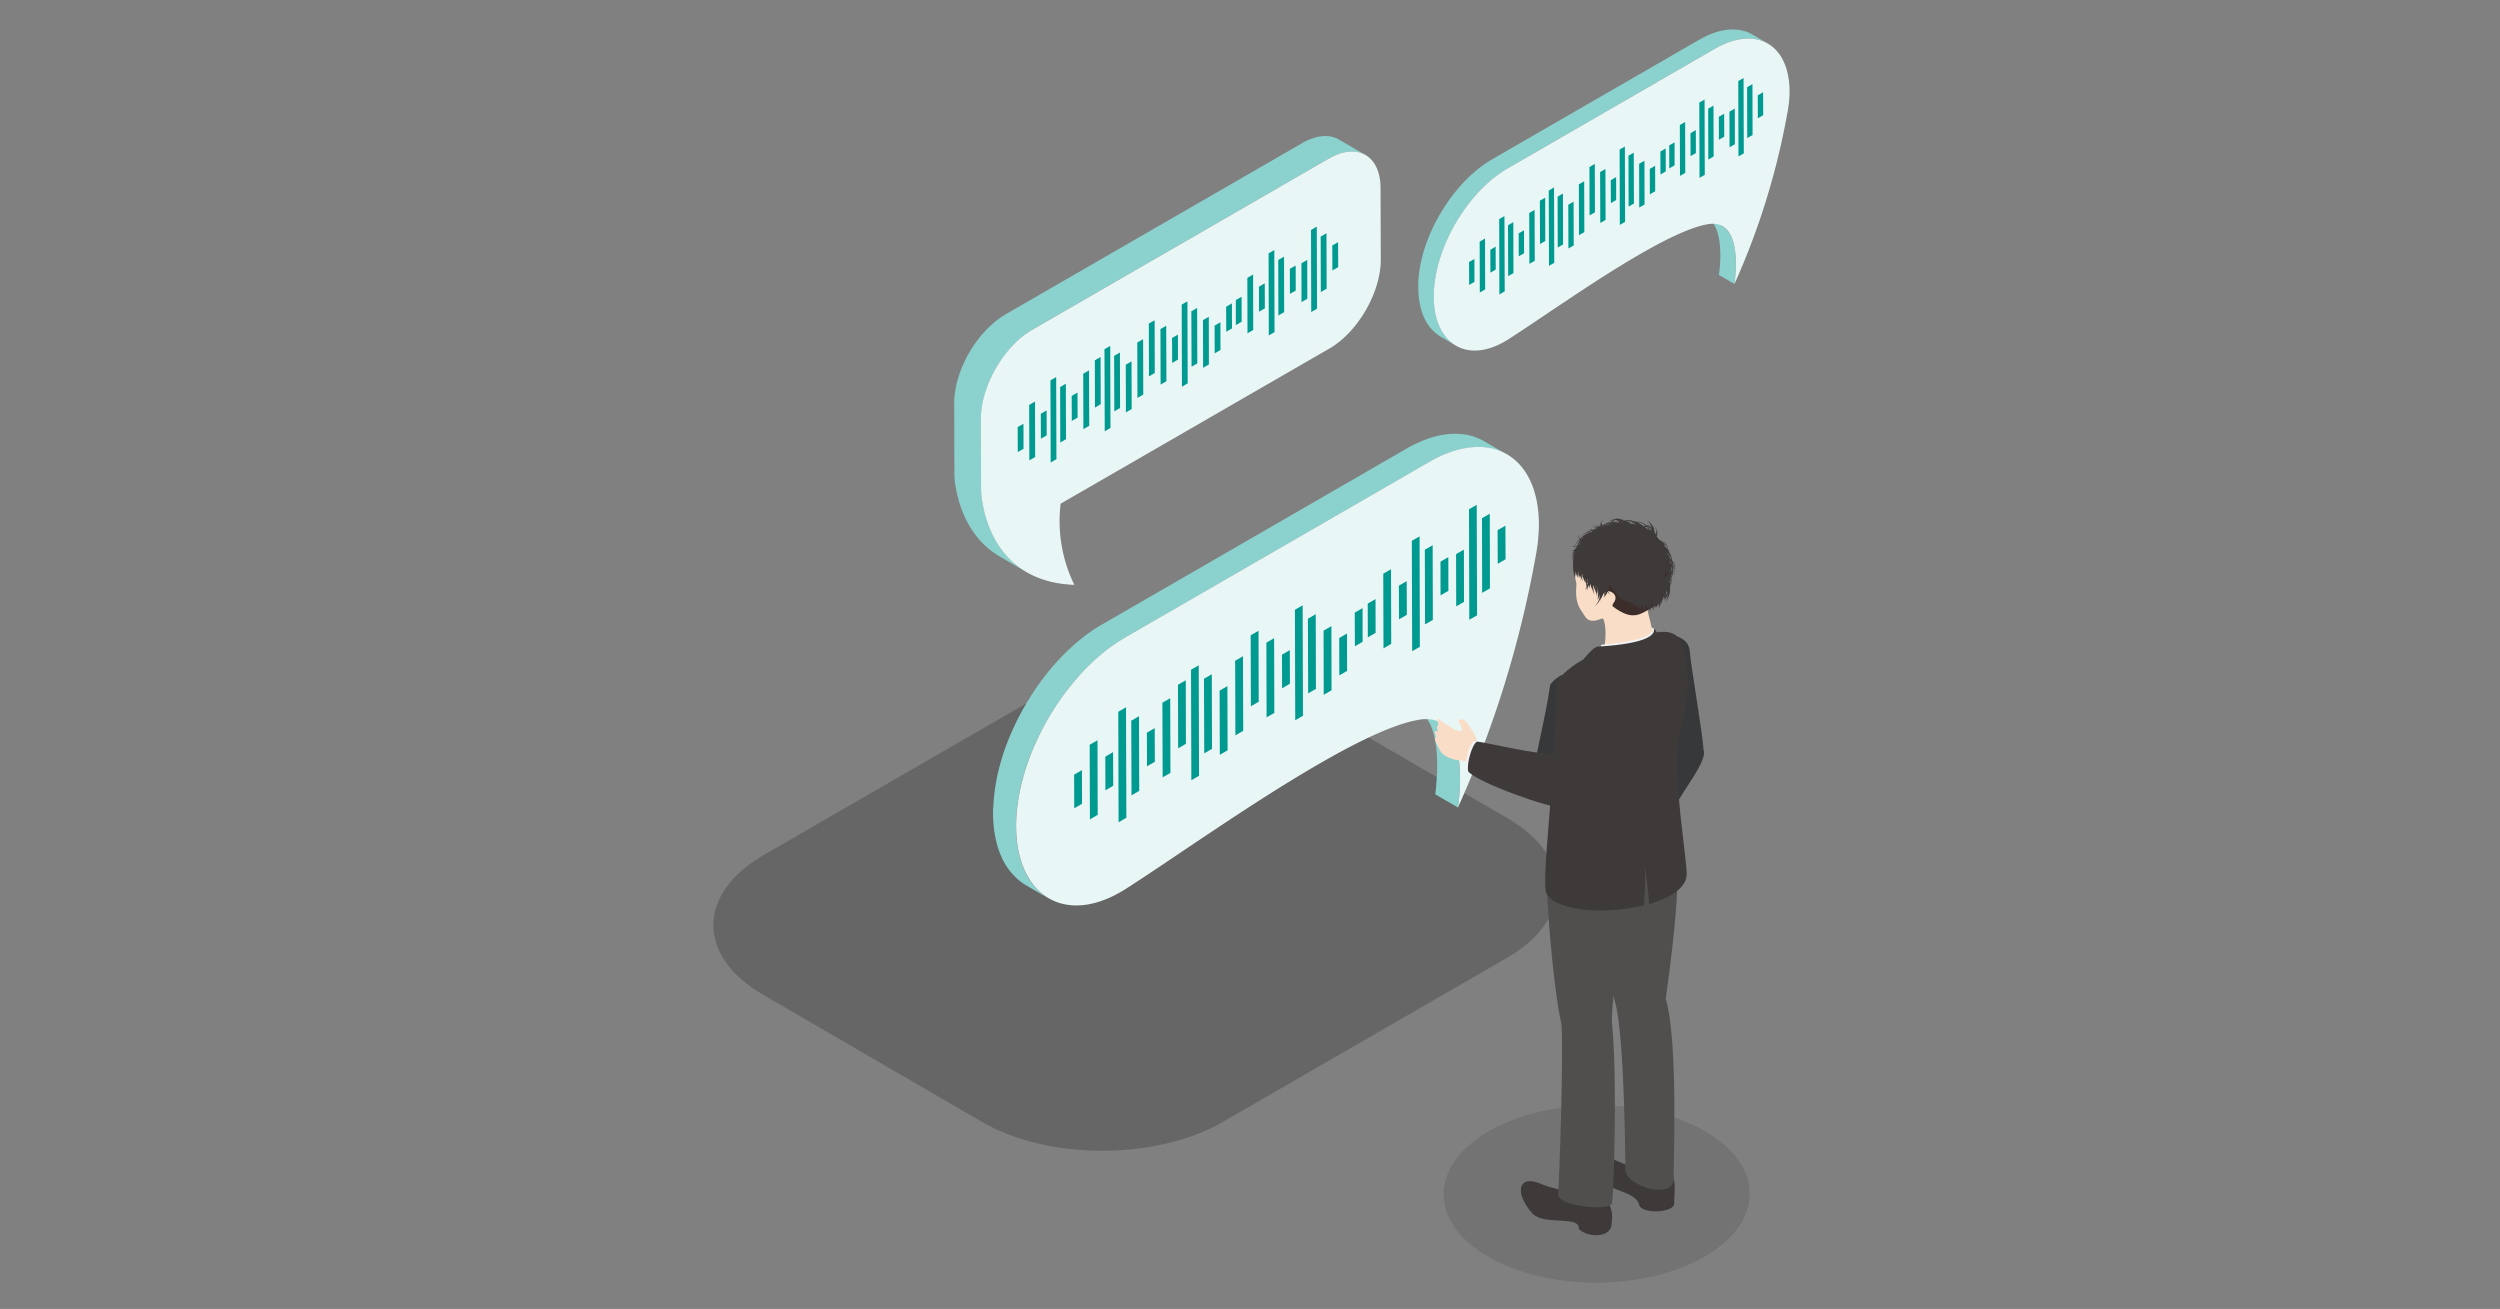 <svg xmlns="http://www.w3.org/2000/svg" width="764" height="400"><rect width="100%" height="100%" fill="#808080" stroke="none"/><defs><clipPath id="a"><path fill="#fff" stroke="#707070" d="M806 9h764v400H806z"/></clipPath></defs><g clip-path="url(#a)" transform="translate(-806 -9)"><path d="M1039.377 270.3c-20.39 11.77-20.53 30.87-.25 42.65l66.94 38.89c20.29 11.79 53.26 11.77 73.65 0l86.79-50.11c20.41-11.77 20.52-30.88.25-42.65l-66.94-38.9c-20.28-11.78-53.23-11.78-73.65 0Z" opacity=".2"/><path fill="#8bd1cd" d="M1215.557 55.93a13 13 0 0 1 2.61-.56 2 2 0 0 1 .2-.01 9.5 9.5 0 0 1 2.57.12.16.16 0 0 1 .08.03 8 8 0 0 1 2.31.87c-.04-.02-.06-.04-.1-.06l-3.34-1.93-4.74-2.76s-.06-.04-.08-.05a8 8 0 0 0-.79-.39c-.27-.1-.55-.2-.83-.29-.18-.05-.37-.09-.57-.13a.5.5 0 0 1-.12-.03.7.7 0 0 0-.19-.04 7 7 0 0 0-.96-.11 9 9 0 0 0-1.03-.01c-.12 0-.25.03-.37.04a1 1 0 0 0-.19.02c-.2.02-.4.03-.61.06a12 12 0 0 0-1.39.29c-.2.06-.42.15-.61.21s-.35.12-.53.19a7 7 0 0 0-.72.24 17 17 0 0 0-2.2 1.1l-90.64 52.32a27.5 27.5 0 0 0-2.95 2.05c-.33.25-.62.54-.92.81-.47.41-.95.77-1.39 1.22-.2.2-.4.43-.61.64-.16.18-.34.36-.5.54-.2.22-.41.42-.62.66-.43.5-.86 1.02-1.28 1.55-.14.18-.28.36-.41.56a3 3 0 0 1-.23.3c-.13.18-.27.37-.41.56-.31.44-.61.9-.9 1.36-.28.43-.55.87-.82 1.33a.4.4 0 0 0-.06.11 1 1 0 0 0-.06.1c-.22.36-.42.72-.63 1.1-.23.45-.45.91-.67 1.35-.19.4-.38.8-.55 1.21a1 1 0 0 0-.05.1.3.3 0 0 1-.03.06c-.2.47-.4.95-.57 1.42-.2.5-.38.99-.54 1.48-.08.26-.15.5-.22.75a3 3 0 0 0-.1.33c-.06.18-.12.35-.17.53-.17.6-.31 1.2-.44 1.81-.07.36-.13.73-.19 1.09-.03.19-.06.37-.09.55s-.07.36-.1.54a25 25 0 0 0-.2 3.09l.06 21.83s0 .2.03.54a17.7 17.7 0 0 0 .38 3.24c.91 5.49 3.88 15.65 13.47 21.22l8.16 4.75c-9.61-5.58-12.56-15.74-13.47-21.23a17 17 0 0 1-.38-3.23c-.03-.34-.03-.53-.03-.54l-.07-21.84a25 25 0 0 1 .3-3.6c.03-.21.06-.39.1-.59a33 33 0 0 1 .8-3.45c.02-.09.05-.19.08-.29a36.7 36.7 0 0 1 3.3-7.52c0-.02 0-.03.01-.04a36 36 0 0 1 2.22-3.39c.07-.1.14-.19.21-.29.73-.98 1.51-1.91 2.32-2.81.16-.17.32-.34.49-.51.65-.69 1.33-1.3 2.03-1.91.3-.25.58-.52.88-.76a24 24 0 0 1 2.96-2.07l90.63-52.32a17.3 17.3 0 0 1 2.9-1.34c.19-.06.37-.12.55-.19Z"/><path fill="#e8f6f5" d="M1212.097 57.47c8.7-5.02 15.78-1 15.8 9.01l.07 21.84c.03 10.01-7.01 22.18-15.71 27.2l-82.13 47.41a44.5 44.5 0 0 0 4.19 24.8c-21.58-.79-26.82-17.47-28.09-25.12a17 17 0 0 1-.38-3.23c-.03-.34-.03-.53-.03-.54l-.07-21.84c-.01-10.01 7-22.19 15.71-27.22l90.63-52.32Z"/><path fill="#8bd1cd" d="M1244.877 249.17c.04-.3.06-.65.09-.98.02-.21.05-.43.05-.66.03-.42.07-.84.08-1.31.02-.13.02-.27.03-.4l.06-1.46v-.52c.01-.48.02-.97.02-1.48 0-.13-.01-.24-.01-.37-.01-.57-.03-1.14-.06-1.72 0-.12 0-.23-.01-.33-.04-.56-.08-1.12-.13-1.68-.01-.14-.03-.3-.04-.43a29 29 0 0 0-.66-3.89c-.04-.13-.06-.26-.1-.39-.15-.53-.3-1.06-.47-1.56l-.09-.27c-.21-.58-.45-1.13-.7-1.66a3.5 3.5 0 0 0-.24-.42 9 9 0 0 0-.63-1.04 11 11 0 0 0-.82-1.04c-.16-.17-.29-.36-.46-.52a7.5 7.5 0 0 0-1.57-1.21l6.99 4.06a7.8 7.8 0 0 1 1.58 1.21c.16.15.27.32.42.48a9 9 0 0 1 .86 1.08 1.6 1.6 0 0 0 .16.2c.15.24.26.5.4.73.1.2.2.38.31.58.02.04.04.07.06.11.21.43.4.88.57 1.33a.4.4 0 0 0 .04.1c.06.16.11.34.16.49.08.25.17.51.24.76.06.18.09.38.15.58.04.17.09.34.15.52a1.4 1.4 0 0 0 .07.28c.1.49.2.97.28 1.46v.02c.03.21.06.4.08.61.06.3.09.59.14.9a2 2 0 0 0 .04.33c.03.32.07.64.1.96 0 .11.02.22.02.34a5 5 0 0 1 .04.57c.02.34.04.67.07 1v.21c0 .28 0 .58.02.86.01.3.03.6.03.9v.14c0 .33 0 .63-.01.95 0 .3 0 .6-.01.89v.18c0 .24-.02.45-.02.69-.04.41-.04.81-.07 1.19v.23c-.01.14-.03.24-.04.37-.03.6-.09 1.13-.12 1.63 0 .03-.01.08-.01.12a.15.15 0 0 1-.01.07c-.07.71-.13 1.32-.19 1.79a3 3 0 0 0-.04.37.8.8 0 0 0-.03.25c-.03.2-.06.34-.06.42l-6.99-4.06c.03-.18.11-.79.22-1.66.03-.27.06-.54.09-.87ZM1109.547 255.97c.02-.54.05-1.08.08-1.63.01-.24.04-.51.06-.76a2 2 0 0 1 .01-.25c.02-.2.03-.41.05-.61.06-.54.13-1.09.19-1.64s.14-1.12.24-1.68v-.1c.1-.52.19-1.06.28-1.59.11-.58.23-1.18.35-1.75.05-.21.1-.43.14-.64.03-.11.06-.2.08-.31.05-.26.12-.54.19-.8.13-.6.3-1.18.46-1.77.12-.43.25-.87.37-1.29.03-.08.05-.16.08-.25.02-.07.04-.15.06-.23.18-.57.36-1.15.55-1.73.19-.55.38-1.13.59-1.7a2 2 0 0 0 .09-.24c.06-.13.12-.28.17-.42.12-.32.24-.64.36-.97.22-.54.43-1.08.67-1.62.15-.4.32-.78.49-1.16a2 2 0 0 1 .08-.19c.04-.08.07-.17.12-.26.23-.54.48-1.07.73-1.61.27-.6.55-1.17.84-1.76.05-.1.11-.19.16-.28s.08-.17.13-.27c.25-.49.5-.96.75-1.44.29-.55.6-1.07.89-1.6.2-.36.41-.72.61-1.06a1.4 1.4 0 0 1 .15-.27c.24-.41.51-.81.77-1.22.49-.81.98-1.62 1.5-2.39a3 3 0 0 1 .22-.34c.67-1.02 1.39-2.02 2.1-3.02.49-.64.98-1.3 1.49-1.93.43-.55.86-1.07 1.28-1.61.43-.5.87-1 1.29-1.5.44-.49.86-.97 1.31-1.43.07-.09.14-.15.21-.23s.18-.17.25-.25c.3-.33.61-.65.9-.96.46-.47.94-.93 1.42-1.39a6 6 0 0 1 .43-.4c.11-.1.22-.21.33-.32.23-.2.46-.43.71-.65.49-.43.98-.87 1.48-1.3.22-.18.44-.36.69-.54.1-.09.2-.18.31-.27.16-.13.33-.26.5-.4.47-.39.96-.76 1.46-1.12.38-.27.76-.54 1.15-.81a.3.3 0 0 1 .09-.07c.07-.06.15-.1.22-.15.47-.33.94-.64 1.42-.94s.94-.58 1.42-.86c.12-.07.22-.13.33-.19l92.92-53.66c.36-.2.71-.39 1.06-.6.46-.24.92-.48 1.37-.7.29-.14.59-.27.87-.41a2 2 0 0 0 .23-.11 2 2 0 0 0 .25-.12c.45-.2.89-.39 1.33-.56s.91-.35 1.35-.51c.08-.03.17-.06.25-.09a.5.5 0 0 0 .14-.06c.31-.1.63-.21.94-.3.46-.15.93-.27 1.38-.39l.66-.15c.1-.02.18-.03.28-.05.15-.03.29-.07.43-.09.49-.1.98-.18 1.46-.24a9 9 0 0 1 .89-.09 3 3 0 0 1 .28-.03 3 3 0 0 0 .31-.03c.55-.04 1.06-.06 1.58-.06.24 0 .45.02.67.03a5 5 0 0 1 .53.03 5 5 0 0 1 .53.03 17 17 0 0 1 1.92.27l.04.01c.11.03.2.07.31.09.68.16 1.34.33 1.98.55.05.02.1.05.15.07a17 17 0 0 1 2.55 1.18l6.98 4.07a15.4 15.4 0 0 0-2.57-1.19 16 16 0 0 0-2.03-.59c-.14-.03-.27-.09-.4-.11a17 17 0 0 0-2.52-.31c-.15 0-.33-.02-.49-.03a25 25 0 0 0-2.56.04c-.09.02-.19.03-.3.05a23 23 0 0 0-2.77.42 2 2 0 0 1-.28.06c-.97.23-1.94.49-2.95.83a37.078 37.078 0 0 0-3.38 1.35 2 2 0 0 0-.17.06c-1.1.52-2.22 1.09-3.34 1.75l-92.92 53.64q-1.68.975-3.33 2.13c-.08.04-.16.1-.24.15-1.02.72-2.03 1.48-3.02 2.29a2.3 2.3 0 0 0-.3.24c-.97.8-1.92 1.63-2.87 2.51-.1.09-.21.2-.32.29-.96.9-1.89 1.85-2.82 2.82-.05.06-.1.12-.15.17-.97 1.02-1.9 2.08-2.82 3.18a.1.1 0 0 0-.02.03c-.04.04-.08.09-.12.13a80 80 0 0 0-4.99 6.77c-.46.68-.88 1.39-1.31 2.09-.39.64-.8 1.25-1.16 1.89-.16.26-.29.51-.43.77-.61 1.08-1.21 2.17-1.78 3.28-.03.07-.07.13-.11.21a74 74 0 0 0-1.85 3.94 1 1 0 0 1-.06.13c-.55 1.26-1.06 2.53-1.54 3.82-.04.13-.1.25-.14.38-.48 1.3-.92 2.6-1.31 3.9-.03.11-.06.21-.09.33-.39 1.26-.73 2.53-1.02 3.78-.03.12-.05.24-.08.36-.31 1.28-.55 2.59-.76 3.86a1 1 0 0 1-.03.17c-.2 1.3-.36 2.58-.47 3.86-.01.14-.03.28-.03.42-.1 1.29-.15 2.55-.15 3.81s.06 2.49.16 3.67c.02.14.04.27.05.39.11 1.09.27 2.15.46 3.16.01.13.06.27.08.4.2.98.45 1.93.73 2.85.06.18.12.35.18.54.27.81.58 1.6.91 2.34.06.12.09.26.16.38a21 21 0 0 0 1.37 2.52 19.3 19.3 0 0 0 2.35 2.91c.22.23.44.44.67.66a16.5 16.5 0 0 0 2.85 2.16l-7-4.06a16.3 16.3 0 0 1-2.85-2.18c-.22-.2-.43-.41-.65-.63a18.7 18.7 0 0 1-2.37-2.94 23 23 0 0 1-1.31-2.35c-.03-.06-.05-.11-.07-.16-.04-.11-.1-.23-.15-.35-.21-.49-.44-.98-.63-1.5-.11-.3-.19-.59-.3-.88-.06-.18-.11-.35-.17-.51s-.1-.3-.14-.46c-.18-.57-.31-1.16-.46-1.77-.04-.18-.07-.39-.11-.58-.04-.16-.06-.31-.09-.46-.04-.21-.1-.4-.13-.61-.09-.54-.18-1.09-.25-1.66-.04-.3-.05-.6-.09-.9-.01-.1-.03-.21-.03-.31a3 3 0 0 1-.04-.4c-.05-.52-.07-1.06-.1-1.6-.03-.52-.04-1.06-.04-1.62v-.1c0-.49 0-1 .01-1.5Z"/><path fill="#e8f6f5" d="M1149.837 203.83c-18.47 10.66-33.37 36.49-33.31 57.72.05 20.56 14.21 30.28 31.91 20.06.54-.3 1.08-.64 1.63-.98 14.26-9.12 38.18-26.16 59.11-38.23 11.84-6.85 22.75-12.11 30.37-13.43 16.45-2.88 12.23 25.31 12.01 26.79a328 328 0 0 0 23.77-76.9c.19-.99.34-1.92.47-2.89.12-.86.18-1.33.18-1.36.16-1.77.31-3.57.31-5.32-.06-21.22-15.08-29.78-33.52-19.12l-92.92 53.64Z"/><path fill="#8bd1cd" d="M1331.527 91.27c.01-.2.04-.43.06-.68l.03-.43c.02-.28.04-.57.07-.89v-.28c.02-.33.03-.65.04-.99v-1.61c0-.39-.03-.78-.04-1.17 0-.08-.01-.16-.01-.23l-.09-1.14c-.01-.09-.02-.2-.04-.3a21 21 0 0 0-.45-2.64 2 2 0 0 0-.07-.27c-.09-.36-.2-.72-.31-1.06l-.06-.18c-.15-.39-.31-.76-.49-1.13a3 3 0 0 1-.16-.29 6 6 0 0 0-.43-.7 6 6 0 0 0-.56-.7c-.11-.12-.2-.24-.31-.34a4.6 4.6 0 0 0-1.07-.84l4.76 2.76a5.2 5.2 0 0 1 1.07.84c.1.1.18.21.28.33a7 7 0 0 1 .6.73.5.5 0 0 0 .11.13c.1.17.18.34.28.51.07.13.14.25.21.38a.3.3 0 0 0 .04.08c.14.29.27.6.39.91a.06.06 0 0 0 .03.06c.04.12.07.23.1.34a3 3 0 0 1 .17.51c.04.12.07.26.1.38a2 2 0 0 0 .1.36 1.4 1.4 0 0 0 .03.2c.09.32.15.66.21.99.03.15.04.29.06.43a6 6 0 0 1 .09.62 2 2 0 0 0 .02.22c.03.22.04.43.07.66 0 .07.02.16.02.24.02.12.02.25.03.38.01.23.02.46.04.69v.14c0 .2 0 .4.01.58 0 .21.02.41.02.61v.1c0 .21 0 .42-.01.64v.72c0 .16-.01.3-.02.47-.03.28-.03.55-.04.81v.15l-.03.25c-.02.4-.06.78-.09 1.12v.08s0 .03-.01.04c-.05.49-.09.9-.13 1.22a2 2 0 0 1-.03.24c-.01.06-.02.13-.03.18-.02.13-.03.23-.04.28l-4.76-2.76c.02-.12.09-.54.15-1.13.02-.18.04-.36.07-.59ZM1239.397 95.9c.01-.37.03-.74.06-1.1 0-.17.03-.35.03-.52 0-.06.01-.12.01-.17.01-.13.02-.27.04-.42.04-.36.08-.74.12-1.12s.11-.76.16-1.14v-.06c.06-.36.13-.72.19-1.08.08-.39.16-.8.23-1.19a2 2 0 0 0 .1-.43c.02-.07.03-.13.05-.21.04-.18.08-.37.13-.54.1-.4.2-.81.31-1.21.09-.3.17-.59.26-.89a.8.8 0 0 1 .05-.16 1 1 0 0 0 .03-.15l.39-1.17c.13-.39.26-.79.4-1.17a1 1 0 0 1 .06-.16 2 2 0 0 0 .11-.3c.08-.22.16-.43.25-.65.15-.36.29-.73.44-1.1.11-.27.22-.52.33-.8.02-.04.04-.09.06-.13a.6.6 0 0 1 .08-.16c.16-.37.33-.75.5-1.1q.27-.6.57-1.2a2 2 0 0 1 .11-.19c.03-.07.06-.12.09-.18.17-.33.33-.66.51-.98.2-.36.41-.72.61-1.09.14-.24.27-.48.42-.72a1 1 0 0 1 .1-.19c.16-.28.34-.55.52-.83.33-.55.66-1.1 1.02-1.63a1.4 1.4 0 0 1 .15-.22c.45-.7.94-1.39 1.43-2.05.33-.45.67-.9 1.01-1.33.29-.36.58-.73.88-1.09.28-.35.58-.69.88-1.02s.58-.66.89-.98l.13-.16a1.5 1.5 0 0 0 .17-.18c.21-.22.41-.45.62-.64.31-.33.63-.64.96-.96.1-.09.19-.18.3-.27.08-.07.15-.15.23-.22.16-.15.31-.3.47-.43.34-.3.67-.6 1.01-.9.15-.12.3-.24.47-.37.07-.06.14-.12.22-.18.1-.1.22-.19.33-.28.33-.25.66-.52 1-.77.26-.19.52-.36.79-.54 0-.02.04-.03.06-.05a.8.8 0 0 0 .14-.11c.32-.21.64-.43.97-.63s.64-.4.95-.58a2 2 0 0 0 .23-.14l63.29-36.54c.25-.13.49-.28.72-.41.32-.15.63-.32.93-.47.19-.1.4-.18.59-.28.05-.03.11-.05.16-.08s.12-.06.17-.09c.3-.13.6-.25.91-.36a9 9 0 0 1 .91-.35.6.6 0 0 1 .18-.06c.03-.01.06-.03.09-.04.22-.07.43-.15.65-.2.32-.11.63-.19.94-.27.15-.03.3-.07.45-.1.06 0 .12-.03.19-.03a1.5 1.5 0 0 1 .29-.07c.34-.07.68-.12 1-.16.21-.04.41-.04.61-.07.07 0 .13-.02.19-.02a1 1 0 0 0 .2-.02c.37-.03.72-.04 1.09-.04.15 0 .3.03.44.03.12 0 .25.01.37.02s.26 0 .36.01a12 12 0 0 1 1.31.19h.03c.07.01.14.05.22.06.46.11.91.22 1.35.37.04.01.06.04.11.04a9.7 9.7 0 0 1 1.72.81l4.76 2.76a11.5 11.5 0 0 0-1.74-.81 13 13 0 0 0-1.38-.39c-.11-.03-.19-.07-.28-.09a12 12 0 0 0-1.71-.21c-.11 0-.22-.02-.32-.02a17 17 0 0 0-1.75.04c-.07 0-.13.01-.21.01a16 16 0 0 0-1.88.3 1.3 1.3 0 0 0-.19.04 18 18 0 0 0-2 .56 1 1 0 0 0-.14.04c-.71.24-1.44.54-2.18.87a.2.2 0 0 0-.11.05c-.75.35-1.51.75-2.28 1.19l-63.24 36.51c-.77.45-1.52.93-2.28 1.46a.8.8 0 0 0-.15.1 33 33 0 0 0-2.06 1.56c-.07.06-.13.1-.2.16-.66.54-1.31 1.1-1.95 1.7-.07.07-.15.13-.22.19-.65.62-1.3 1.25-1.92 1.92a1 1 0 0 0-.1.12c-.66.69-1.29 1.42-1.92 2.16 0 0 0 .02-.01.02a.4.4 0 0 1-.08.09 54 54 0 0 0-3.4 4.61c-.31.47-.6.95-.89 1.42-.26.43-.54.85-.8 1.28-.1.18-.19.36-.28.53-.43.74-.83 1.48-1.22 2.24-.02.04-.05.09-.07.14-.45.88-.87 1.78-1.26 2.68a.2.2 0 0 1-.04.1c-.38.86-.72 1.74-1.05 2.6-.03.08-.06.18-.09.26-.33.88-.63 1.77-.89 2.66-.02.07-.05.16-.07.22-.26.87-.49 1.73-.69 2.57-.01.09-.04.17-.05.25-.21.87-.39 1.76-.52 2.63 0 .03-.01.08-.01.11a30 30 0 0 0-.32 2.63c-.01.1-.03.2-.03.29-.06.87-.09 1.74-.09 2.59s.03 1.7.11 2.5a3 3 0 0 0 .04.27 21 21 0 0 0 .31 2.15c.01.09.03.18.04.27.14.66.32 1.31.51 1.93.04.13.07.25.12.38.19.55.4 1.08.63 1.6a1 1 0 0 0 .11.25 16 16 0 0 0 .93 1.73 13 13 0 0 0 1.6 1.97c.15.16.3.3.46.45a11 11 0 0 0 1.93 1.46l-4.76-2.76a11.5 11.5 0 0 1-1.94-1.48c-.15-.14-.29-.28-.43-.43a11.4 11.4 0 0 1-1.61-2 12 12 0 0 1-.9-1.6.25.25 0 0 0-.04-.11c-.03-.08-.07-.16-.1-.24-.14-.33-.3-.67-.43-1.02-.07-.2-.13-.41-.21-.61a4 4 0 0 0-.11-.35c-.04-.1-.06-.21-.09-.31-.12-.4-.22-.79-.31-1.2-.03-.13-.05-.27-.08-.4a3 3 0 0 1-.06-.33 3 3 0 0 1-.09-.41c-.07-.37-.12-.73-.18-1.12-.03-.2-.03-.42-.05-.62l-.03-.22c0-.09-.02-.18-.02-.27-.04-.35-.06-.72-.07-1.09s-.02-.72-.02-1.1v-1.1Z"/><path fill="#e8f6f5" d="M1266.827 60.4c-12.58 7.26-22.72 24.84-22.67 39.29.03 13.99 9.67 20.61 21.72 13.66.36-.21.73-.44 1.1-.67 9.71-6.21 25.99-17.8 40.23-26.02 8.07-4.66 15.49-8.24 20.68-9.14 11.2-1.95 8.33 17.23 8.17 18.24a222.5 222.5 0 0 0 16.18-52.35c.14-.66.23-1.31.31-1.96.09-.58.13-.91.13-.92a34 34 0 0 0 .21-3.62c-.04-14.44-10.26-20.26-22.82-13.01l-63.24 36.51Z"/><path fill="#009a90" d="m1263.067 84.38.02 7-1.62.95-.02-7.01ZM1256.577 88.13l.02 7.01-1.62.93-.03-7.01ZM1271.737 79.37l.02 7.01-1.63.95-.02-7.01ZM1268.467 76.9l.04 15.55-1.61.93-.04-15.55ZM1259.817 81.9l.05 15.55-1.64.94-.04-15.55ZM1265.757 75.03l.08 23.02-1.63.94-.05-23.03ZM1324.237 48.75l.03 7.02-1.63.94-.02-7.01ZM1317.747 52.51l.01 7.01-1.62.94-.02-7.02ZM1332.907 43.75l.02 7.02-1.63.93-.02-7.01ZM1329.637 41.28l.05 15.55-1.63.93-.04-15.55ZM1320.977 46.28l.04 15.55-1.61.92-.05-15.55ZM1326.917 39.42l.06 23.01-1.6.92-.07-23ZM1336.157 42.19l.02 10.89-1.63.93-.03-10.89ZM1344.807 37.19l.03 7.01-1.64.94-.02-7.01ZM1341.547 34.71l.04 15.55-1.63.93-.04-15.54ZM1338.827 32.84l.08 23.03-1.63.93-.06-23.02ZM1278.207 69.41l.03 13.23-1.61.94-.04-13.24ZM1286.887 70.63l.04 13.37-1.62.94-.04-13.37ZM1283.627 68.15l.05 15.55-1.63.94-.04-15.55ZM1293.367 59.1l.04 14.79-1.64.93-.03-14.79ZM1290.127 64.4l.05 15.54-1.63.94-.05-15.54ZM1274.967 73.15l.05 15.55-1.63.93-.05-15.54ZM1280.907 66.29l.07 23.02-1.6.92-.08-23.01ZM1299.887 63.13l.02 7-1.63.94-.03-7ZM1308.547 58.13l.03 13.36-1.63.94-.03-13.37ZM1305.277 55.65l.05 15.55-1.62.94-.05-15.56ZM1315.037 54.38l.02 7.01-1.62.93-.02-7.01ZM1311.807 59.67l.02 7.78-1.63.94-.02-7.78ZM1296.617 60.65l.05 15.56-1.62.93-.05-15.56ZM1302.557 53.79l.07 23.01-1.61.93-.06-23.02ZM1125.847 134.42l.02 7.63-1.77 1.03-.02-7.64ZM1118.767 138.51l.02 7.64-1.76 1.01-.03-7.64ZM1135.287 128.97l.03 7.64-1.78 1.02-.03-7.64ZM1131.717 126.26l.06 16.95-1.76 1.03-.04-16.95ZM1122.297 131.72l.05 16.94-1.78 1.02-.05-16.94ZM1128.767 124.23l.08 25.09-1.76 1.02-.07-25.09ZM1192.507 95.59l.03 7.65-1.77 1.02-.03-7.64ZM1185.427 99.68l.02 7.65-1.77 1.03-.01-7.66ZM1201.957 90.14l.02 7.66-1.78 1.01-.02-7.65ZM1198.397 87.44l.04 16.95-1.76 1.02-.05-16.95ZM1188.947 92.89l.04 16.95-1.75 1.02-.05-16.95ZM1195.427 85.42l.07 25.08-1.75 1.01-.07-25.08ZM1205.497 88.44l.02 11.86-1.77 1.02-.03-11.86ZM1214.917 83l.04 7.63-1.78 1.02-.03-7.64ZM1211.377 80.29l.04 16.94-1.77 1.02-.05-16.94ZM1208.407 78.25l.08 25.09-1.77 1.02-.07-25.08ZM1142.337 118.1l.04 14.42-1.76 1.03-.04-14.43ZM1151.797 119.43l.04 14.58-1.76 1.02-.04-14.58ZM1148.247 116.73l.05 16.95-1.76 1.02-.06-16.94ZM1158.857 106.87l.04 16.12-1.77 1.02-.05-16.13ZM1155.337 112.64l.04 16.94-1.77 1.03-.05-16.94ZM1138.807 122.18l.06 16.95-1.78 1.02-.05-16.95ZM1145.287 114.7l.07 25.09-1.75 1.01-.08-25.09ZM1165.967 111.26l.02 7.63-1.77 1.03-.04-7.64ZM1175.407 105.81l.03 14.56-1.77 1.03-.03-14.57ZM1171.847 103.11l.05 16.95-1.76 1.01-.06-16.94ZM1182.477 101.72l.02 7.64-1.75 1.02-.04-7.64ZM1178.957 107.49l.02 8.47-1.77 1.03-.02-8.48ZM1162.397 108.55l.06 16.96-1.77 1.01-.05-16.95ZM1168.877 101.09l.08 25.07-1.76 1.02-.07-25.09ZM1146.157 238.85l.04 10.28-2.39 1.38-.02-10.27ZM1136.637 244.35l.03 10.29-2.38 1.37-.03-10.28ZM1158.877 231.52l.04 10.28-2.39 1.37-.04-10.27ZM1154.077 227.88l.07 22.8-2.36 1.39-.07-22.82ZM1141.397 235.22l.06 22.8-2.38 1.38-.07-22.8ZM1150.107 225.14l.11 33.76-2.38 1.39-.09-33.78ZM1235.887 186.6l.04 10.3-2.39 1.36-.04-10.28ZM1226.357 192.09l.03 10.3-2.38 1.39-.03-10.31ZM1248.607 179.26l.02 10.3-2.4 1.37-.01-10.3ZM1243.817 175.63l.06 22.82-2.38 1.36-.07-22.82ZM1231.097 182.97l.06 22.8-2.36 1.37-.07-22.82ZM1239.827 172.91l.08 33.75-2.35 1.35-.1-33.74ZM1253.367 176.97l.03 15.97-2.38 1.36-.04-15.96ZM1266.057 169.64l.04 10.27-2.39 1.38-.04-10.28ZM1261.277 166l.05 22.8-2.38 1.38-.05-22.81ZM1257.287 163.27l.11 33.76-2.38 1.37-.09-33.77ZM1168.377 216.89l.04 19.41-2.37 1.38-.06-19.42ZM1181.097 218.68l.06 19.62-2.38 1.37-.06-19.62ZM1176.327 215.04l.06 22.81-2.37 1.38-.08-22.8ZM1190.607 201.77l.05 21.69-2.39 1.38-.06-21.7ZM1185.857 209.54l.07 22.8-2.39 1.38-.07-22.79ZM1163.617 222.38l.07 22.82-2.38 1.36-.08-22.81ZM1172.327 212.32l.1 33.76-2.35 1.36-.1-33.77ZM1200.167 207.69l.03 10.26-2.39 1.39-.03-10.28ZM1212.877 200.34l.04 19.61-2.39 1.38-.04-19.61ZM1208.087 196.71l.06 22.82-2.37 1.36-.08-22.8ZM1222.397 194.84l.02 10.29-2.36 1.37-.05-10.29ZM1217.647 202.6l.03 11.42-2.38 1.37-.03-11.41ZM1195.367 204.04l.07 22.82-2.37 1.37-.06-22.83ZM1204.087 193.99l.1 33.74-2.36 1.37-.1-33.76Z"/><path d="M1260.977 354.71c-18.32 10.58-18.44 27.75-.21 38.33 18.2 10.58 47.81 10.58 66.14 0s18.42-27.75.22-38.3c-18.23-10.61-47.84-10.61-66.15-.03" opacity=".1"/><path fill="#f9ddc7" d="M1246.027 238.36c2.45 3.44 6.62 2.83 10.06 3.51 1.27.71 3.23-3.13 1.11-5.04a7.2 7.2 0 0 0-.05-2.31 22 22 0 0 0-2.05-3.46 6.2 6.2 0 0 0-1.27-1.67c-1.06-1.13-2.66-.38-1.93.57a5.2 5.2 0 0 1 .92 1.72l-.12.78a9.3 9.3 0 0 1-2.28-.54c-1.25-.87-2.31-1.32-3.98-2.64-1.74-1.25-1.18-.64-.89.85.16.87-.92.42-.07 2.38-1.63-.61-.82 1.13-.54 1.67-1.25.21.54 2.9 1.11 4.15v.05Z"/><path fill="#f2f2f2" d="M1255.777 244.64a1.71 1.71 0 0 1-1.55-.66c-.82-.85.49-7.3 2.12-8.45.52.05 2.43.52 2.43.52l-2.99 8.6Z"/><path fill="#37383a" d="M1279.747 218.2c4.64-5.82 10.72-4.19 11.75 6.97 1.01 11.16-5.91 24.54-6.45 28.03-2.97 6.45-11.59-.89-10.5-7.98 1.11-7.09 3.96-17.97 5.2-27.04z"/><path fill="#3e3a3a" d="M1287.257 248.84s-2.45 6.08-4.99 6.64-24.92-7.35-27.6-10.76c-.47-2.52 1.2-8.29 2.73-9.09 2.57.19 17.95 4.05 23.41 3.67 5.49-.38 6.45 9.54 6.45 9.54M1305.847 365.44c3.56-2.47 7.21 3.56 10.79 2.85 1.86 1.01.94 5.75.99 8.55.05 2.83-10.53 3.41-10.76.07-1.93-4.9-11.52-2.99-12.22-10.76.12-7.4 5.61-.82 11.21-.68v-.02Z"/><path fill="#514e4e" d="M1317.457 265.46c-6.9 7.94-15.57 8.81-24.42 8.34-.85 17.33 3.84 31.16 6.64 41.87 2.83 10.72 3.01 49.15 3.06 51.08.59 4.9 14.72 8.97 14.74 2.5-.09-4.05 1.44-42.06-2.43-55.06 1.41-9.89 5.77-41.97 2.43-48.73Z"/><path fill="#3e3a3a" d="M1277.607 371.07c-7.89-3.72-8.97 2.61-3.18 8.9 3.79 3.65 14.55.31 14.06 4.64 3.16 2.9 10.32 2.59 10.03-1.95.68-4.17-.97-6.05-2.21-7.7-4.05 3.86-20.51-1.25-9.37-1.44-3.44-.89-6.99-1.39-9.3-2.47l-.02.02Z"/><path fill="#514e4e" d="M1279.587 267.11c-2.8 3.25 1.32 46.25 3.58 54.76.71 9.09-.66 48.4-1.01 52.07s16.04 5.39 16.51 2.64c.49-2.76 1.67-38.98-.07-55.13-.09-8.76 3.3-29.44 7.23-35.23 6.97-.82 17.9-7.51 10.79-25.44-12.18 9.28-21.24 5.37-37.02 6.31v.02Z"/><path fill="#37383a" d="M1315.597 233.62c-2.4 4.4-3.51 17.24-3.51 21.43.02 4.19 5.06 9.68 4.64 4.59-.45-5.06 11.56-17.33 9.87-21.57-.24-4.76-3.84-25.32-4.22-30.15s-6.99-6.03-13.75-4.36c-6.62 1.65 5.23 23.74 6.97 30.05Z"/><path fill="#3e3a3a" d="M1278.687 282.18c5.09 8.86 42.7 5.58 42.77-6.1-.14-6.29-4.29-29.91-2.5-40.48 1.79-10.55 4.26-15.14 1.74-27.41-1.06-4.97-3.25-8.05-13.31-4.73s-17.4 6.17-22.42 10.41-2.57 6.69-3.39 9.23c-.59 26.31-4.73 56.22-2.92 59.07l.02.02Z"/><path fill="#514e4e" d="M1308.197 288.94s.97-12.86.31-16.65 1.81 11.4 1.46 15.17-1.77 1.48-1.77 1.48"/><path fill="#e6e6e6" d="M1311.357 201.66v-.77h-1.25l.28 1.55Z"/><path fill="#f9ddc7" d="M1300.547 170.41c7.28-.09 10.93 2 12.95 8.2s-4.07 13.9-4.19 15.28c-.12 1.18.89 4.05 1.98 9.3.42 2.45-15.92 6.05-15.17 4.19 1.04-4.05.42-9.68-.54-9.37-.97.33-3.79 1.74-5.25-.71s-3.11-3.44-2.57-9.94c-.45-1.72-1.3-5.96 0-9.75s5.53-7.09 12.81-7.18Z"/><path fill="#3d2d2a" d="M1306.337 169.47c5.96 1.72 7.72 5.75 9.04 9.18 1.32 3.41 1.2 11.96-3.13 15.21-4.88 2.73-6.9 5.32-13.38.47-.19-1.72-1.6-4.62-2.71-4.1-1.88 3.93-.89-1.37-1.37-1.77-3.7-3.18-8.36-6.15-6.95-10.86 2.21-7.32 12.53-9.84 18.49-8.13v-.02Z"/><path fill="#f9ddc7" d="m1295.527 196.08.54-5.11c-.19-2.5 4.57-1.15 3.46 1.55a6.88 6.88 0 0 1-4.03 3.56h.02Z"/><path fill="#3e3a3a" d="M1286.747 177.19a1.2 1.2 0 0 1-.42 0h-.16a.7.7 0 0 0 .16.02c.12 0 .26.07.42.07h.26a4 4 0 0 0-.35.68 1.45 1.45 0 0 0-.14.64v.24s.02-.09.05-.24a2 2 0 0 1 .24-.59 1.8 1.8 0 0 1 .33-.45 3.6 3.6 0 0 0-.54 1.91v.19a1 1 0 0 1-.24.09s.09-.02.24-.05c.02.14.05.28.07.38a3.2 3.2 0 0 0 .09 1.06.1.1 0 0 1 .02.07 11 11 0 0 0-.05 1.3 17 17 0 0 0 .35 2.31c.16.61.26 1.01.26 1.01l.05-1.04a3.6 3.6 0 0 1 .05-.71v.17c.05.19.09.35.12.47.07.31.12.47.12.47s-.02-.14-.07-.4c0-.02.05-.14.12-.33a1 1 0 0 1 .05.16c-.05.21-.09.33-.09.33a3 3 0 0 0 .12-.26c.14.47.24.78.24.78v-.38c.05.16.09.31.12.42a2 2 0 0 1 .09.31s-.02-.09-.05-.31a6 6 0 0 1-.09-.82v-.26c.16.61.28 1.04.28 1.04v-1.79l.02.02a1.6 1.6 0 0 1 .05.31c0 .12.02.21.02.31a10 10 0 0 0 .21 1.13 3 3 0 0 1-.05-.59c.19.78.38 1.55.52 2.33-.02-.26-.09-.49-.12-.75a.5.5 0 0 1 .02.12s-.02-.14-.07-.4a7.5 7.5 0 0 1-.14-1.04v-.24a.3.3 0 0 1 .05.12v.03c.07.14.12.28.19.4.02.05.05.09.07.14.16.33.35.59.45.78.14.21.21.33.21.33s-.05-.14-.14-.38c-.07-.24-.21-.54-.31-.94a.5.5 0 0 1 .09-.12c.02.02.05.05.05.07.14.35.24.59.24.59s-.05-.16-.12-.42c.07.12.12.19.12.19s-.05-.09-.14-.26a3 3 0 0 1-.07-.24c.02-.05.07-.07.07-.12.09.28.19.54.28.75.35.82.59 1.39.59 1.39s-.05-.19-.14-.49a3 3 0 0 1 .16.4 5 5 0 0 1-.09-.54c.09.21.19.4.26.57a7 7 0 0 0 .12.87 2 2 0 0 1 .05.31 3 3 0 0 1-.19.52c-.16.35-.26.54-.26.54s.12-.16.33-.49a1 1 0 0 0 .16-.28 4 4 0 0 1 .09.61 2 2 0 0 0-.02.24s.02-.05.05-.14v-.02a2 2 0 0 0 .07-.21 5 5 0 0 0 .33-1.01 1.6 1.6 0 0 0 .07-.31v.05c.05.14.09.31.14.42-.05.24-.09.38-.09.38s.05-.09.14-.28c.14.35.21.57.21.57l-.12-.57c.09.28.14.45.14.45s-.05-.28-.09-.78a5 5 0 0 0 .16-.57c.07.24.14.47.21.68.12.33.21.59.26.78a2 2 0 0 1 .07.24s-.02-.12-.05-.31a.1.1 0 0 0 .02-.07c.07.16.14.35.19.49.33.89.57 1.48.57 1.48s-.12-.64-.28-1.58c0-.09-.05-.21-.05-.31.05.12.09.21.09.21s-.05-.19-.14-.49a2.5 2.5 0 0 1-.09-.49 1 1 0 0 0 .07-.21 1 1 0 0 1 .05.16c.21.49.4.94.57 1.34.19.38.28.71.38.94a.8.8 0 0 1 .09.26v.75s.02-.14.07-.4a5.3 5.3 0 0 0 .12-1.06v-1.63l.12 1.63a2 2 0 0 0-.05.35 1 1 0 0 1 .07-.16l.05.24v-.33a.3.3 0 0 0 .02-.07.7.7 0 0 0 .07-.16c-.02.24-.02.49-.02.73a2.5 2.5 0 0 1-.12.49.6.6 0 0 0-.05.19.8.8 0 0 0 .09-.19.2.2 0 0 0 .07-.12c0 .28-.05.57-.05.82a.4.4 0 0 0-.05.14 2 2 0 0 1-.12.21 2 2 0 0 0 .16-.19 5 5 0 0 1-.07.68s.21-.52.42-1.2v.16s.02-.09.07-.26a.15.15 0 0 0 .02-.09c.05-.09.09-.19.16-.33a2 2 0 0 1-.07.45c-.09.45-.14.73-.14.73s.07-.16.19-.45a6.3 6.3 0 0 1-.82 1.91 6 6 0 0 1-.57.64 2 2 0 0 1-.24.21 3 3 0 0 0 .28-.19 4 4 0 0 0 .64-.59 5.7 5.7 0 0 0 1.01-1.65v.05c-.05.24-.12.45-.16.59a1.4 1.4 0 0 0-.09.26 1.3 1.3 0 0 0 .12-.24 3.6 3.6 0 0 0 .28-.66c.07-.16.12-.38.19-.61a.08.08 0 0 0 .02-.05 11 11 0 0 0 .64-1.46c0 .12.05.21.05.31v.12c-.05.24-.07.38-.07.38a1 1 0 0 0 .07-.09v.09a1 1 0 0 0 .02-.09 1.8 1.8 0 0 1 .05.49v.16a4.5 4.5 0 0 1-.4.64s.07-.07.21-.19a2.5 2.5 0 0 0 .54-.52 5 5 0 0 0 .64-1.18 4.2 4.2 0 0 0 .52.71 7 7 0 0 0 .57.52 4.5 4.5 0 0 1-.52-.57 5 5 0 0 1-.47-.89c.09-.24.16-.47.24-.73.09-.42.16-.87.24-1.27l3.3 4.4 3.89 1.48a5.5 5.5 0 0 0 .92.94c.26.24.45.38.45.38a9 9 0 0 1-.38-1.08 4 4 0 0 0 .73.85c.26.24.45.4.45.4s-.07-.24-.19-.57v-.02a3 3 0 0 0 .49.47c.26.21.42.35.42.35a6.8 6.8 0 0 1-.38-1.2c.59.75 1.15 1.44 1.15 1.44s-.07-.33-.19-.78c.19.38.33.61.33.61s-.14-.78-.21-1.72a.08.08 0 0 1 .02.05 13 13 0 0 0 .92 1.18 6 6 0 0 0 .45.49 12 12 0 0 1-.4-1.48.4.4 0 0 1 .09.14c.05.09.14.26.14.26l.4 1.65.07-.42v-.07l.14-.87a4 4 0 0 1 .33.33s-.05-.24-.14-.57a1.5 1.5 0 0 1-.07-.33l.07-.38h-.12v-.12c.09-.19.16-.38.24-.59l.24 1.74-.02.07a.1.1 0 0 1 .02-.05l.12.92.07-.35v.33s.02-.09.07-.26a3.6 3.6 0 0 0 .14-.68c.05-.07.16-.21.28-.4a1 1 0 0 0 .05-.07c.02.35.02.61.02.61s.05-.19.12-.49a.8.8 0 0 1 .12.14 1.1 1.1 0 0 1-.16.33 1.4 1.4 0 0 0-.14.16 2.4 2.4 0 0 0 .45-.33c.07.09.12.16.12.16s-.02-.09-.05-.24a1 1 0 0 0 .14-.16 5 5 0 0 0 .24-.47l.07.14-.05-.26c.02-.07.07-.12.07-.19.05.09.07.19.12.26.05.12.09.21.14.31a3 3 0 0 1-.05.35.5.5 0 0 1 .05-.09 3 3 0 0 0-.02.4v.26a1.3 1.3 0 0 1 .09-.24c.02-.07.07-.16.12-.28v-.05a1.3 1.3 0 0 0 .12-.31 10 10 0 0 0 .33-1.27v-.02l.05.28.07.68.12-.68v-.12a.4.4 0 0 0 .05-.16c.02-.09.05-.21.09-.35a1.5 1.5 0 0 0 .14-.28 4.3 4.3 0 0 0 .33-1.13c.05.35.09.64.14.89a1 1 0 0 1-.31.16 1.1 1.1 0 0 0 .31-.07c-.02.07-.05.09-.05.14l-.12.12c-.16.14-.26.24-.26.24a2 2 0 0 0 .28-.21l.05-.05a1 1 0 0 0-.09.24s.07-.12.16-.31c.05.24.07.4.07.4v-.47a5 5 0 0 0 .45-.47 2 2 0 0 0 .14-.21c-.14.42-.35.75-.45 1.01-.14.31-.21.47-.21.47s.09-.16.24-.45a9.5 9.5 0 0 0 .57-1.18 2 2 0 0 0 .19.19 4 4 0 0 1-.26.75 3.3 3.3 0 0 1-.35.64c-.09.14-.14.24-.14.24s.07-.07.19-.21a4 4 0 0 0 .45-.59 3.7 3.7 0 0 0 .35-.66.7.7 0 0 0 .14.09l-.12-.12a6.6 6.6 0 0 0 .45-1.44 11.7 11.7 0 0 0 .09-2 5 5 0 0 0 .24-.52 6.2 6.2 0 0 0 .35-2.66c.02-.05.05-.05.05-.05a1.3 1.3 0 0 0 .28.21 1.4 1.4 0 0 0 .26.09 1.5 1.5 0 0 1-.52-.33c.09-.12.21-.26.31-.4.16.05.28.09.28.09s-.12-.05-.28-.12a3.4 3.4 0 0 0 .45-2.73 4.4 4.4 0 0 0-.35-.87 4 4 0 0 0-.52-.64v-.12a3.6 3.6 0 0 0-.33-1.48 1.3 1.3 0 0 0-.14-.26c-.05-.1-.12-.19-.16-.28-.02-.05-.05-.07-.07-.12-.05-.09-.09-.19-.14-.26a1.36 1.36 0 0 0-.19-.59c-.05-.09-.14-.16-.21-.26a2.4 2.4 0 0 0 0-.38 2.05 2.05 0 0 0-.87-1.27c-.19-.12-.38-.21-.57-.31-.05-.05-.09-.12-.14-.16a2.2 2.2 0 0 1 .99.38 1.1 1.1 0 0 1 .42.78 1.24 1.24 0 0 0-.38-.85 2.4 2.4 0 0 0-1.25-.54 4 4 0 0 0-.42-.35 6.7 6.7 0 0 0-1.41-.68c.07-.14.14-.26.19-.38a3.5 3.5 0 0 0 .28-1.27 1.3 1.3 0 0 0-.12-.57 2.1 2.1 0 0 1 .02.57 1.8 1.8 0 0 1-.24.8 4.2 4.2 0 0 0 .19-1.11 1.55 1.55 0 0 0-.49-1.22 5 5 0 0 0-.49-.33s.19.14.45.38a1.46 1.46 0 0 1 .33 1.15 4.6 4.6 0 0 1-.26.89 3.3 3.3 0 0 0-.33-.85 4.5 4.5 0 0 0-.38-1.55 2.7 2.7 0 0 0-.57-.82 5 5 0 0 0-.57-.61 1.1 1.1 0 0 0-.52-.26h-.21a1 1 0 0 1 .64.4 4.5 4.5 0 0 1 .42.68 3.2 3.2 0 0 1 .35.8.34.34 0 0 1 .02.14 2.2 2.2 0 0 0-.54-.57 1.54 1.54 0 0 0-1.11-.19 7 7 0 0 0-.59-.45 4.36 4.36 0 0 0-2-.64 3 3 0 0 0-.42-.02.8.8 0 0 0-.24-.07 4 4 0 0 0-.73-.09 4.03 4.03 0 0 0-2.28-.31 2 2 0 0 0-.45.14h-.02a.8.8 0 0 0-.24-.07 2 2 0 0 0-.26-.12 1.7 1.7 0 0 1-.05-.47v-.31l-.05.31a2.5 2.5 0 0 0-.02.42 5 5 0 0 0-.85-.31 2.2 2.2 0 0 0-1.34.07 1 1 0 0 1-.07.05 2.5 2.5 0 0 1-.38.05c.05-.07.12-.16.16-.21.16-.19.24-.28.24-.28l-.26.26-.26.26c-.09.02-.19.05-.28.07a4.3 4.3 0 0 0-1.13.61c-.21.16-.4.33-.54.45a7.7 7.7 0 0 0-1.34.54.3.3 0 0 1-.12.02.8.8 0 0 0-.09-.16 1.07 1.07 0 0 1 .16-1.15.8.8 0 0 1 .52-.24.92.92 0 0 0-.57.19 1.25 1.25 0 0 0-.33 1.3 2 2 0 0 1-.21-.35.9.9 0 0 1-.09-.33.67.67 0 0 0 0 .35 1.7 1.7 0 0 0 .19.54.1.1 0 0 1-.07.02 2.5 2.5 0 0 1-.49-.42c-.12-.16-.19-.26-.19-.26a3 3 0 0 0 .19.28 4 4 0 0 0 .45.45c-.16.07-.35.14-.52.21a1 1 0 0 0-.21-.07 2.3 2.3 0 0 1-.73-.35 1.4 1.4 0 0 1-.28-.26 1.4 1.4 0 0 0 .21.31 3.2 3.2 0 0 0 .68.52 2.3 2.3 0 0 1-.31.16h-.05a2.7 2.7 0 0 1-.47-.12l-.07-.07.07.07a1.9 1.9 0 0 1-.59-.28.6.6 0 0 1-.26-.45.58.58 0 0 0 .21.49 2.9 2.9 0 0 0 .92.52 2.6 2.6 0 0 0-.45.42l-.54.14a1.2 1.2 0 0 1-.26-.21.12.12 0 0 1 .07-.02.6.6 0 0 1 .19-.05.8.8 0 0 1-.19.02h-.09l-.05-.05c-.09-.16.07-.31.16-.38a.5.5 0 0 1 .16-.09 1 1 0 0 0-.16.07.36.36 0 0 0-.24.42.1.1 0 0 0 .02.05 1.6 1.6 0 0 0-.28.12.82.82 0 0 0-.45.49 13 13 0 0 0-2.38 1.53 1.9 1.9 0 0 0-.47.61c-.24-.19-.38-.4-.24-.61a1.1 1.1 0 0 1 .42-.38 1.25 1.25 0 0 0-.49.33.5.5 0 0 0 .02.61 3 3 0 0 0 .19.21 1.7 1.7 0 0 0-.05.35s.02-.14.07-.35a1 1 0 0 0 .16.14 13 13 0 0 0-1.11 1.27 2.9 2.9 0 0 0-.49.92v.02a1.5 1.5 0 0 1-.66 0 2 2 0 0 1-.52-.19 3 3 0 0 0 .52.26 1.7 1.7 0 0 0 .64.12 1.3 1.3 0 0 0-.02.19s.02-.07.05-.19h.61c.07 0 .16-.02.24-.02v.02c-.07.05-.14.12-.21.16a5 5 0 0 0-.75.8c-.12.02-.33.05-.33.05Zm29.08.85s-.07-.12-.09-.16l.07.07a1 1 0 0 1 .02.09m.14.78v.09c-.05-.07-.07-.12-.12-.19a2.6 2.6 0 0 0-.35-.64v-.14a2.9 2.9 0 0 1 .49.85v.02h-.02Zm-.84 1.74a1.3 1.3 0 0 0 .14.16v.05c-.02.07-.05.16-.07.24-.02 0-.05-.05-.05-.05-.02-.05-.07-.16-.07-.16v-.09l.07-.14h-.02Zm.14-2.05c-.05-.07-.07-.14-.12-.21l.09.09v.12h.02Zm-.29 4.76a2.7 2.7 0 0 1 .16.45c-.14.12-.35.28-.35.28l.09-1.01c.02.07.09.26.09.26v.02Zm.38-2.47a2 2 0 0 1 .21.26c-.05.09-.09.16-.14.24-.05-.07-.16-.21-.16-.21.02-.09.07-.19.09-.28Zm.47 3.11c-.05.07-.09.16-.14.24-.05-.26-.09-.52-.14-.75l.05-.05.02-.05a.7.7 0 0 1 .07.16 3 3 0 0 1 .12.42l.02.02Zm-.19.25a1 1 0 0 0 .16-.24v.07c-.05.12-.09.21-.14.31v-.14Zm-.14-.89a.8.8 0 0 1-.05-.21l.05.05.05.09a1 1 0 0 0-.05.07m1.09-3.89c.05.19.07.4.12.59-.07-.05-.12-.09-.19-.14l-.21-.28a2 2 0 0 0-.07-.54 4 4 0 0 0-.05-.59 8 8 0 0 1 .38.97h.02Zm-.26 6.15v.09-.1Zm.02.19.02-.02v.02a1.4 1.4 0 0 0-.05.28v-.28h.02Zm.38-4.9v.05a2.4 2.4 0 0 0-.05.33c-.09-.16-.19-.31-.28-.45v-.35a5 5 0 0 1 .33.47Zm-.19 2.52a.7.7 0 0 1 .05.19v.24c-.02-.07-.05-.24-.05-.24Zm.28 1.34a.8.8 0 0 1 .02.21 1.5 1.5 0 0 1-.16.33v-.68l.09.09v.02l.05.02Zm-.05-2.56v-.05Zm0 2.37-.05-.07a.08.08 0 0 0 .02-.05v.12h.02Zm-.09-.42v.14s-.05.05-.05.07v-.07l.02-.14h.02Zm-.02.19a.3.3 0 0 0-.02.07v-.02Zm.18-3.25v.45s-.05-.12-.07-.16v-.02a1 1 0 0 0 .05-.24l.02-.02Zm.12.49a2 2 0 0 1 .09.33v.19a2 2 0 0 0-.12-.28.9.9 0 0 0 .02-.24Zm.66.26a3.17 3.17 0 0 1-.31 2.64.2.2 0 0 0-.12-.07 4.2 4.2 0 0 0 .12-1.08 3.2 3.2 0 0 0 .12-1.06 5 5 0 0 0-.21-.8 5 5 0 0 0-.19-.61c.07.07.12.14.19.21a3.3 3.3 0 0 1 .38.78h.02Zm-.63 2.99v-.02a3 3 0 0 0 .14-.31v-.09s.07.07.12.07a2 2 0 0 1-.26.38v-.02Zm-.05-.3v-.21s.05.05.07.05a.25.25 0 0 0-.02.12.12.12 0 0 0-.02.07l-.02-.02Zm-.02-.26v-.21a.8.8 0 0 0 .16-.26c-.02.16-.05.35-.07.52a1 1 0 0 0-.07-.05Zm-.03-.5c-.02-.19-.07-.35-.09-.52v-.59a1.4 1.4 0 0 0 .07-.28 4 4 0 0 1 .16.57v.05a6 6 0 0 1-.09.61c0 .07-.05.12-.05.16m-.49 4.1v-.09a4 4 0 0 0 .12-.47 11 11 0 0 0 .07-1.74v-.09a2 2 0 0 0 .21-.28 6.5 6.5 0 0 1-.24 2.45 3 3 0 0 1-.16.45v-.21Zm-.07-.99h-.05v-.21c.05-.12.07-.21.12-.33 0 .33-.02.66-.05.97v.02a3 3 0 0 1-.05-.47l.02.02Zm-.1-3.15c-.02-.12-.07-.24-.09-.35a3 3 0 0 1 .12.38l-.02-.02Zm-.04-1.16a.4.4 0 0 1-.05-.09c0-.05.02-.07.02-.09v.19h.02Zm-.15 4.31a4 4 0 0 1-.05-.47 1.4 1.4 0 0 0 .07-.45v.92zm.05-4.8a3 3 0 0 0-.07.24 7 7 0 0 0-.54-.85c.05-.07.09-.14.14-.21a3 3 0 0 1 .21.33c.07.12.14.21.21.35l.05.12zm-.14 3.55c-.05-.33-.09-.61-.16-.92a.5.5 0 0 1 .12-.14v.09a1 1 0 0 0-.07.14.6.6 0 0 1 .07-.12v.14c.02.26.02.52.02.78l.02.02Zm-.14-1.01-.05.05c0-.09-.05-.16-.05-.26a2 2 0 0 0 .14-.26 1 1 0 0 1 .05.38.7.7 0 0 0-.09.12v-.02Zm-.12 6.78a1.1 1.1 0 0 1-.16-.24c.07-.14.14-.31.21-.47a1 1 0 0 1 .02.26c-.02.16-.07.31-.09.45zm-.38-.28s-.05.05-.05.07v-.12l.02.05h.02Zm-.07-.78c0-.09-.02-.16-.02-.24.05-.05.07-.12.14-.19a.02.02 0 0 0 .02-.02c.05.07.09.14.14.21a2.4 2.4 0 0 0-.05.33c-.05.16-.09.33-.14.47-.02-.05-.07-.09-.07-.14v-.4zm-.02-.23c0-.09-.02-.16-.02-.24 0-.02.05-.07.09-.14.02.05.07.09.09.14a.08.08 0 0 0-.02.05c-.05.09-.12.19-.12.19zm-.07-.59c.05.09.09.16.14.24-.05.07-.09.14-.09.14a1.7 1.7 0 0 0-.05-.38m-.33 2.43-.05.07v-.05h.02l.02-.02Zm0-6.2h-.07a1 1 0 0 1-.02-.26c.02.07.09.24.09.24zm-.09 5.94v-1.13a.3.3 0 0 0 .02-.07 4 4 0 0 1-.02 1.2m-.03-6.62.09-.99a2.4 2.4 0 0 0 .38-.26c.07.24.14.47.21.73l-.19.19a2 2 0 0 1 .19-.16c.02.09.05.19.07.28v.16l-.75.24Zm-.09-5.75.14.16-.09-.07zm.04-3.67a.8.8 0 0 0-.12-.24 1 1 0 0 1 .14.05 1.88 1.88 0 0 1 .92 1.08.8.8 0 0 1 .05.33c-.07-.07-.14-.12-.21-.19a1 1 0 0 1-.05-.07 4 4 0 0 0-.35-.28 1.7 1.7 0 0 0-.31-.42c-.02-.09-.07-.28-.07-.28zm-1.6-.36v-.05c.09.05.19.07.28.12a4 4 0 0 1 .49.26c-.28-.12-.54-.21-.75-.31zm-.35-1.03c-.24-.09-.45-.19-.64-.26v-.05a7 7 0 0 1 1.13.49h-.09c-.14-.05-.26-.12-.38-.16Zm-.57 19.73c-.02-.09-.05-.19-.07-.28a.6.6 0 0 0 .05-.16.2.2 0 0 0 .05-.09 5 5 0 0 1 0 .54h-.02Zm-.63-20.65v-.19a.4.4 0 0 1 .05.09v.07h.02v.02h-.07Zm-5.96-4.73h.04l-.05-.02v.02Zm5.23 2.16-.28-.21a1.1 1.1 0 0 0-.33-.24 1.7 1.7 0 0 0-.35-.14c-.07-.02-.16-.07-.24-.09a.23.23 0 0 0-.07-.09 1 1 0 0 1 .57.09 1.94 1.94 0 0 1 .71.68Zm.05 1.91h.28v.05c-.02.14-.05.28-.07.42l-.16-.14a2 2 0 0 0-.05-.33m-.19-.73.09.09a1 1 0 0 0-.02.19c-.02-.09-.05-.19-.07-.28m-.47-1.06a5 5 0 0 0-.45-.61 6 6 0 0 1 .73.47 2 2 0 0 1 .19.28l-.16-.16s.09.12.24.31a1 1 0 0 1 .07.12 6 6 0 0 0-.61-.4Zm0 .78a.4.4 0 0 0 .09.05 1.4 1.4 0 0 1 .09.28 3 3 0 0 0-.19-.33Zm-.95-.94s-.09-.07-.14-.12a2.5 2.5 0 0 1 .82.31c0 .05.05.07.05.09a1.5 1.5 0 0 0-.45-.05 1.3 1.3 0 0 0-.28-.21zm-.44-.43a.5.5 0 0 1 .12-.09 1.6 1.6 0 0 1 .38-.16 4.7 4.7 0 0 1 .49.64 2.5 2.5 0 0 0-.78-.16l-.21-.21Zm-1.44-1.01a4.4 4.4 0 0 0-1.01-.61h.16a4.5 4.5 0 0 1 1.93.68 4 4 0 0 1 .47.38c-.07.02-.16.05-.24.07a2 2 0 0 0-.26-.07c-.28-.05-.45-.07-.45-.07a5 5 0 0 1 .45.09.7.7 0 0 0 .21.07c-.07.05-.16.09-.24.14a2 2 0 0 0-.21-.19.4.4 0 0 0-.19-.09 4 4 0 0 0-.33-.26c-.09-.07-.28-.19-.28-.19l-.02.05Zm-1.51-.66a1.4 1.4 0 0 1 .42.14 1.1 1.1 0 0 0-.4-.07c-.05-.02-.12-.05-.16-.07zm-.8.68c-.07-.02-.16-.05-.24-.07h.05c.21.07.52.09.87.21a.1.1 0 0 0 .07.02 6 6 0 0 0-.73-.16Zm-.35-.14h-.05l-.07-.02a1.8 1.8 0 0 1 .54-.21.5.5 0 0 1 .16-.02 2.7 2.7 0 0 1 .38.24 4 4 0 0 1 .42.33 3 3 0 0 0-.35-.12 5 5 0 0 0-.87-.16h-.14l-.02-.02Zm-.42.47v-.05a1.1 1.1 0 0 1 .28.12.3.3 0 0 0 .07.09l-.33-.16zm-.17-.75a4 4 0 0 0-.38-.26v-.14a4 4 0 0 1 .52-.02h.14c.19.09.4.16.61.28-.28.07-.45.12-.45.12s.16-.05.47-.12c.02 0-.16.14.09.05a1.8 1.8 0 0 0-.59.33h-.07a9 9 0 0 0-.4-.24h.05Zm-.49-.31a1 1 0 0 0-.19-.09h.24l-.02.12-.02-.02Zm-.22-.11a.35.35 0 0 0-.14-.07 1.4 1.4 0 0 1-.09-.19 3.3 3.3 0 0 1 1.01.16c-.16 0-.31.05-.45.05v-.14a1 1 0 0 1-.05.14l-.31.05h.02Zm-.28-.26a.4.4 0 0 1 .05.16 4 4 0 0 0-.45-.12.34.34 0 0 1 .14-.02h.26Zm-.42.96-.07.02v-.12a1 1 0 0 0 .12.07h-.05v.02Zm-3.72-1.18a1 1 0 0 1 .24-.02c-.12.12-.21.24-.31.35a.46.46 0 0 0-.21.07c.02 0 .02-.05.02-.05.09-.12.26-.33.26-.33Zm-.1.38a1.3 1.3 0 0 0-.16.31h-.19l.09-.16a.8.8 0 0 1 .26-.14Zm2.14-.19a.3.3 0 0 0 .12.05l-.09-.07-.02.02Zm-.07.4s.07-.07.09-.07l.05.05-.12.05-.02-.02Zm.29.12.07.07a.7.7 0 0 0-.24-.05c.05-.02.16-.05.16-.05v.02Zm.19-.35a.35.35 0 0 0 .14.07c-.05 0-.09.05-.12.05-.02-.05-.07-.07-.09-.09a1 1 0 0 1 .07-.05zm.23.09a.6.6 0 0 1-.19.02l.14-.05c0 .02.05.02.05.02Zm-.02.24a1 1 0 0 1 .12-.07h.07v.07l-.16.05a.08.08 0 0 1-.02-.05Zm-.03-.03-.02-.05h.12l-.07.05h-.02Zm-.02 1.04h-.33v-.05h.07a1.4 1.4 0 0 0 .24.02l.02.02Zm-1.51.02s.07-.07.07-.12h.68l-.05.12-.64.05-.07-.05Zm.24-.94a1.6 1.6 0 0 0-.49-.05c.24-.19.47-.35.68-.49a1.7 1.7 0 0 1 .35.19c-.09.09-.21.16-.31.26h-.02l-.19.05-.02.05Zm-.99.35a.3.3 0 0 1-.12.05 1 1 0 0 1 .07-.05zm-.33-.49a1.4 1.4 0 0 1 .68-.64.15.15 0 0 1 .09-.02c.12.02.24.05.35.07a2 2 0 0 1 .31.09c-.24.14-.52.33-.82.52h-.21a.3.3 0 0 1-.05-.14.6.6 0 0 1 .02.14h-.38v-.02Zm-.07.49c-.09.07-.16.12-.26.19.02-.05.07-.09.07-.16h.19v-.02Zm-.61.26a1 1 0 0 0 .02-.24h.19c-.02.09-.05.24-.05.24Zm.02-.73-.07.05a8 8 0 0 0-1.15.24c.14-.09.31-.21.49-.35a4 4 0 0 1 1.13-.52h.07a2 2 0 0 0-.21.21 2.5 2.5 0 0 0-.28.38h.02Zm-1.79 1.86a.8.8 0 0 1 .16-.05.7.7 0 0 0 .19.05Zm-.16 20.31v.05a3.5 3.5 0 0 0 .12-.85c.05-.07.09-.14.14-.21a4 4 0 0 1-.24 1.01zm-.26-20.78a.6.6 0 0 0-.16-.07c.12 0 .21-.05.33-.05-.05.05-.14.12-.14.12h-.02Zm-.12.1-.05-.05.07.02h-.02v.02Zm-.38-.43-.02-.05c.54-.14 1.08-.28 1.65-.4.21-.02.42-.07.61-.07 0 .05-.05.09-.05.14h-.07v.02a1.44 1.44 0 0 0-.85.14c-.05-.07-.05-.09-.05-.09s.05.05.05.09c-.38.05-.8.12-1.22.21h-.05Zm-.45.43a1 1 0 0 1 .21-.07.8.8 0 0 0 .12.21.08.08 0 0 1-.05.02v-.07a2 2 0 0 0-.28-.09m-.14-.24c-.12.05-.21.07-.33.12h-.05c.14-.05.31-.12.47-.16-.02 0-.07.05-.07.05h-.02Zm-.35.43h-.09l.02-.02.07.05v-.02Zm-5.42 14.31v-.07a.3.3 0 0 0 .05.12l-.02-.07-.02.02Zm3.61-12.78-.19.12a2 2 0 0 1 .21-.12Zm-1.16.96-.05.05s-.05.05-.07.05a1 1 0 0 0 .14-.09h-.02Zm-2.85 2.38-.12.16v-.02a.35.35 0 0 0 .07-.14zm-.19.24-.26.14a2.3 2.3 0 0 1 .19-.38h.12a.3.3 0 0 0-.05.12zm-.42.42.16-.05-.14.05Zm-.09-.16c.05-.09.07-.19.12-.28.05-.07.09-.16.14-.24-.09.16-.16.35-.24.52zm.23-.55a4 4 0 0 1 .31-.42c-.09.14-.21.28-.28.42h-.02Zm.28-.02a3 3 0 0 1 .28-.35 1.7 1.7 0 0 0-.19.35h-.1Zm.45-1.11a3 3 0 0 0-.26.28c.05-.09.09-.19.16-.31l.07.05.02-.02Zm-.28 1.11a2 2 0 0 1 .42-.49 3 3 0 0 0-.14.31c-.05.05-.09.12-.14.16h-.12Zm.45-1.25a.3.3 0 0 0-.12-.05 3.4 3.4 0 0 1 1.08-.71.09.09 0 0 1 .09-.05c-.24.14-.47.31-.71.47-.12.09-.35.31-.35.31v.02Zm1.2 0s.07-.07.12-.07c-.02.02-.09.07-.09.07h-.02Zm1.32 13.52v.09-.1Zm-.66-1.15c.02.21.02.42.02.61a4 4 0 0 0-.12-.49c0-.14.02-.28.02-.42a2 2 0 0 0 .05.31h.02Zm-1.75-1.96a.6.6 0 0 1 .07.16l-.02.05a1 1 0 0 1-.02-.21h-.02Zm.12.78c-.05-.09-.09-.21-.16-.33a.12.12 0 0 1-.02-.07c.07.14.14.28.19.4Zm-.33-1.3a1 1 0 0 1 .02.09.25.25 0 0 1 .02.12c0-.07-.05-.14-.05-.21Zm-2.12-4.47a1 1 0 0 0-.02.16c-.05.02-.07.05-.09.05.05-.12.07-.21.12-.31v.09Zm.69-4.12c.33-.35.73-.78 1.18-1.2a1.5 1.5 0 0 0-.14.4 3 3 0 0 0-.59 1.01 2 2 0 0 0-.09.35l-.49.28a3 3 0 0 1-.38.05v-.02a2.4 2.4 0 0 1 .54-.89l-.02.02Zm3.74-3.56a1 1 0 0 0 .09.26 8 8 0 0 0-1.65.94q-.525.42-.99.87a3 3 0 0 1-.24-.16 2.3 2.3 0 0 1 .49-.57 13.6 13.6 0 0 1 2.31-1.32l-.02-.02Zm.8-.85c.07.09.12.16.19.24l-.78.28a.62.62 0 0 1 .31-.35 1.4 1.4 0 0 1 .28-.14v-.02Zm.42.5c-.07.09-.14.16-.21.26-.21.09-.45.19-.71.28a1 1 0 0 1-.12-.26 8 8 0 0 1 1.04-.28m.17.09.05.02v.05h-.07a1 1 0 0 1-.09.02c.05-.05.12-.14.12-.14v.05Zm.05 0 .05.02h-.05v-.03Zm.3-.19a.4.4 0 0 0-.05.09c-.05-.02-.14-.07-.14-.07a.6.6 0 0 1 .19-.02m1.11-.51a1 1 0 0 0-.09-.02.6.6 0 0 0 .12.02h-.02Zm0-.48c-.07.05-.14.07-.21.12h-.09a2 2 0 0 1 .26-.12h.05Zm-.16.43a.4.4 0 0 0-.14-.05.8.8 0 0 0 .16.05Zm-.08.09c-.16.02-.33.05-.49.07a1.7 1.7 0 0 1 .33-.16c.02 0 .05.02.07.02.05.02.07.05.12.05l-.02.02Zm-.47.5.07-.02h-.05zm.29-.12a.4.4 0 0 1-.14.05v-.02a.3.3 0 0 1 .07-.02h.16l-.14.05.05-.05Zm-.15 18.18c-.07-.45-.19-.92-.26-1.44.05.21.12.4.16.57.05.47.12.92.16 1.3a1.6 1.6 0 0 0-.07-.45v.02Zm-.02-18.75c-.19.12-.35.24-.52.35a2.1 2.1 0 0 1 .47-.4l.05.02v.02Zm-1.15 16.25c0 .09.05.19.05.26v.02a1.4 1.4 0 0 1-.05-.28m-.17 1.75a.4.4 0 0 1 .05.14v.09a.8.8 0 0 1-.05-.24Zm-1.41.56a6 6 0 0 1-.02-.66 1.2 1.2 0 0 1 .12-.26c0 .35-.09.66-.09.87v.05Zm.09-1.55c-.05.19-.09.35-.14.49v-.87a.8.8 0 0 1 .05.24v-.52a.6.6 0 0 1 .07.16.2.2 0 0 1 .05.09v.38l-.02.02Zm-.42-.59s-.02-.42-.07-.99a.2.2 0 0 1 .05.09c.02.33.05.64.05.92l-.02-.02Zm-.24-.8c-.05-.12-.07-.26-.12-.4v.02c.14.52.28.89.33 1.08-.07-.21-.16-.45-.24-.73l.02.02Zm-.89-1.08a2 2 0 0 0-.09-.28.7.7 0 0 1-.02-.21l.05-.05a2.7 2.7 0 0 1 .16.45c-.02.05-.07.07-.07.12l-.02-.02Zm-.12.25a1.7 1.7 0 0 1-.09-.4c.05.09.16.28.16.28-.02.05-.05.07-.07.12m-1.81-.54c-.02-.16-.07-.4-.12-.64a3 3 0 0 0 .02-.42 6 6 0 0 0 .19.71v.05c-.07.21-.12.35-.12.35v-.07l.02.02Zm-.83-3.91a3.1 3.1 0 0 1 .09-1.2.2.2 0 0 1 .09-.05c-.02.14-.05.33-.09.52a3 3 0 0 0-.09.71zm-.09-1.34a2.9 2.9 0 0 1 .66-1.53c-.16.31-.33.64-.47.97a5 5 0 0 0-.19.71v-.14Z"/><path fill="#f2f2f2" d="M1312.507 204.82a58.6 58.6 0 0 1-17.36 3.09 6.4 6.4 0 0 1 .19-1.86c15.47-1.48 15.66-3.82 16.04-5.18.33-.16 1.11 3.96 1.11 3.96h.02Z"/><path fill="#3e3a3a" d="M1311.357 200.86a4.77 4.77 0 0 1 1.11 2.05s1.32 3.39-3.23 5.51c-5.72 3.06-12.98 1.63-19.43 2.1.87-.8 2.38-3.01 4.22-3.91 20.63-1.15 17.15-5.75 17.33-5.72v-.02Z"/></g></svg>
